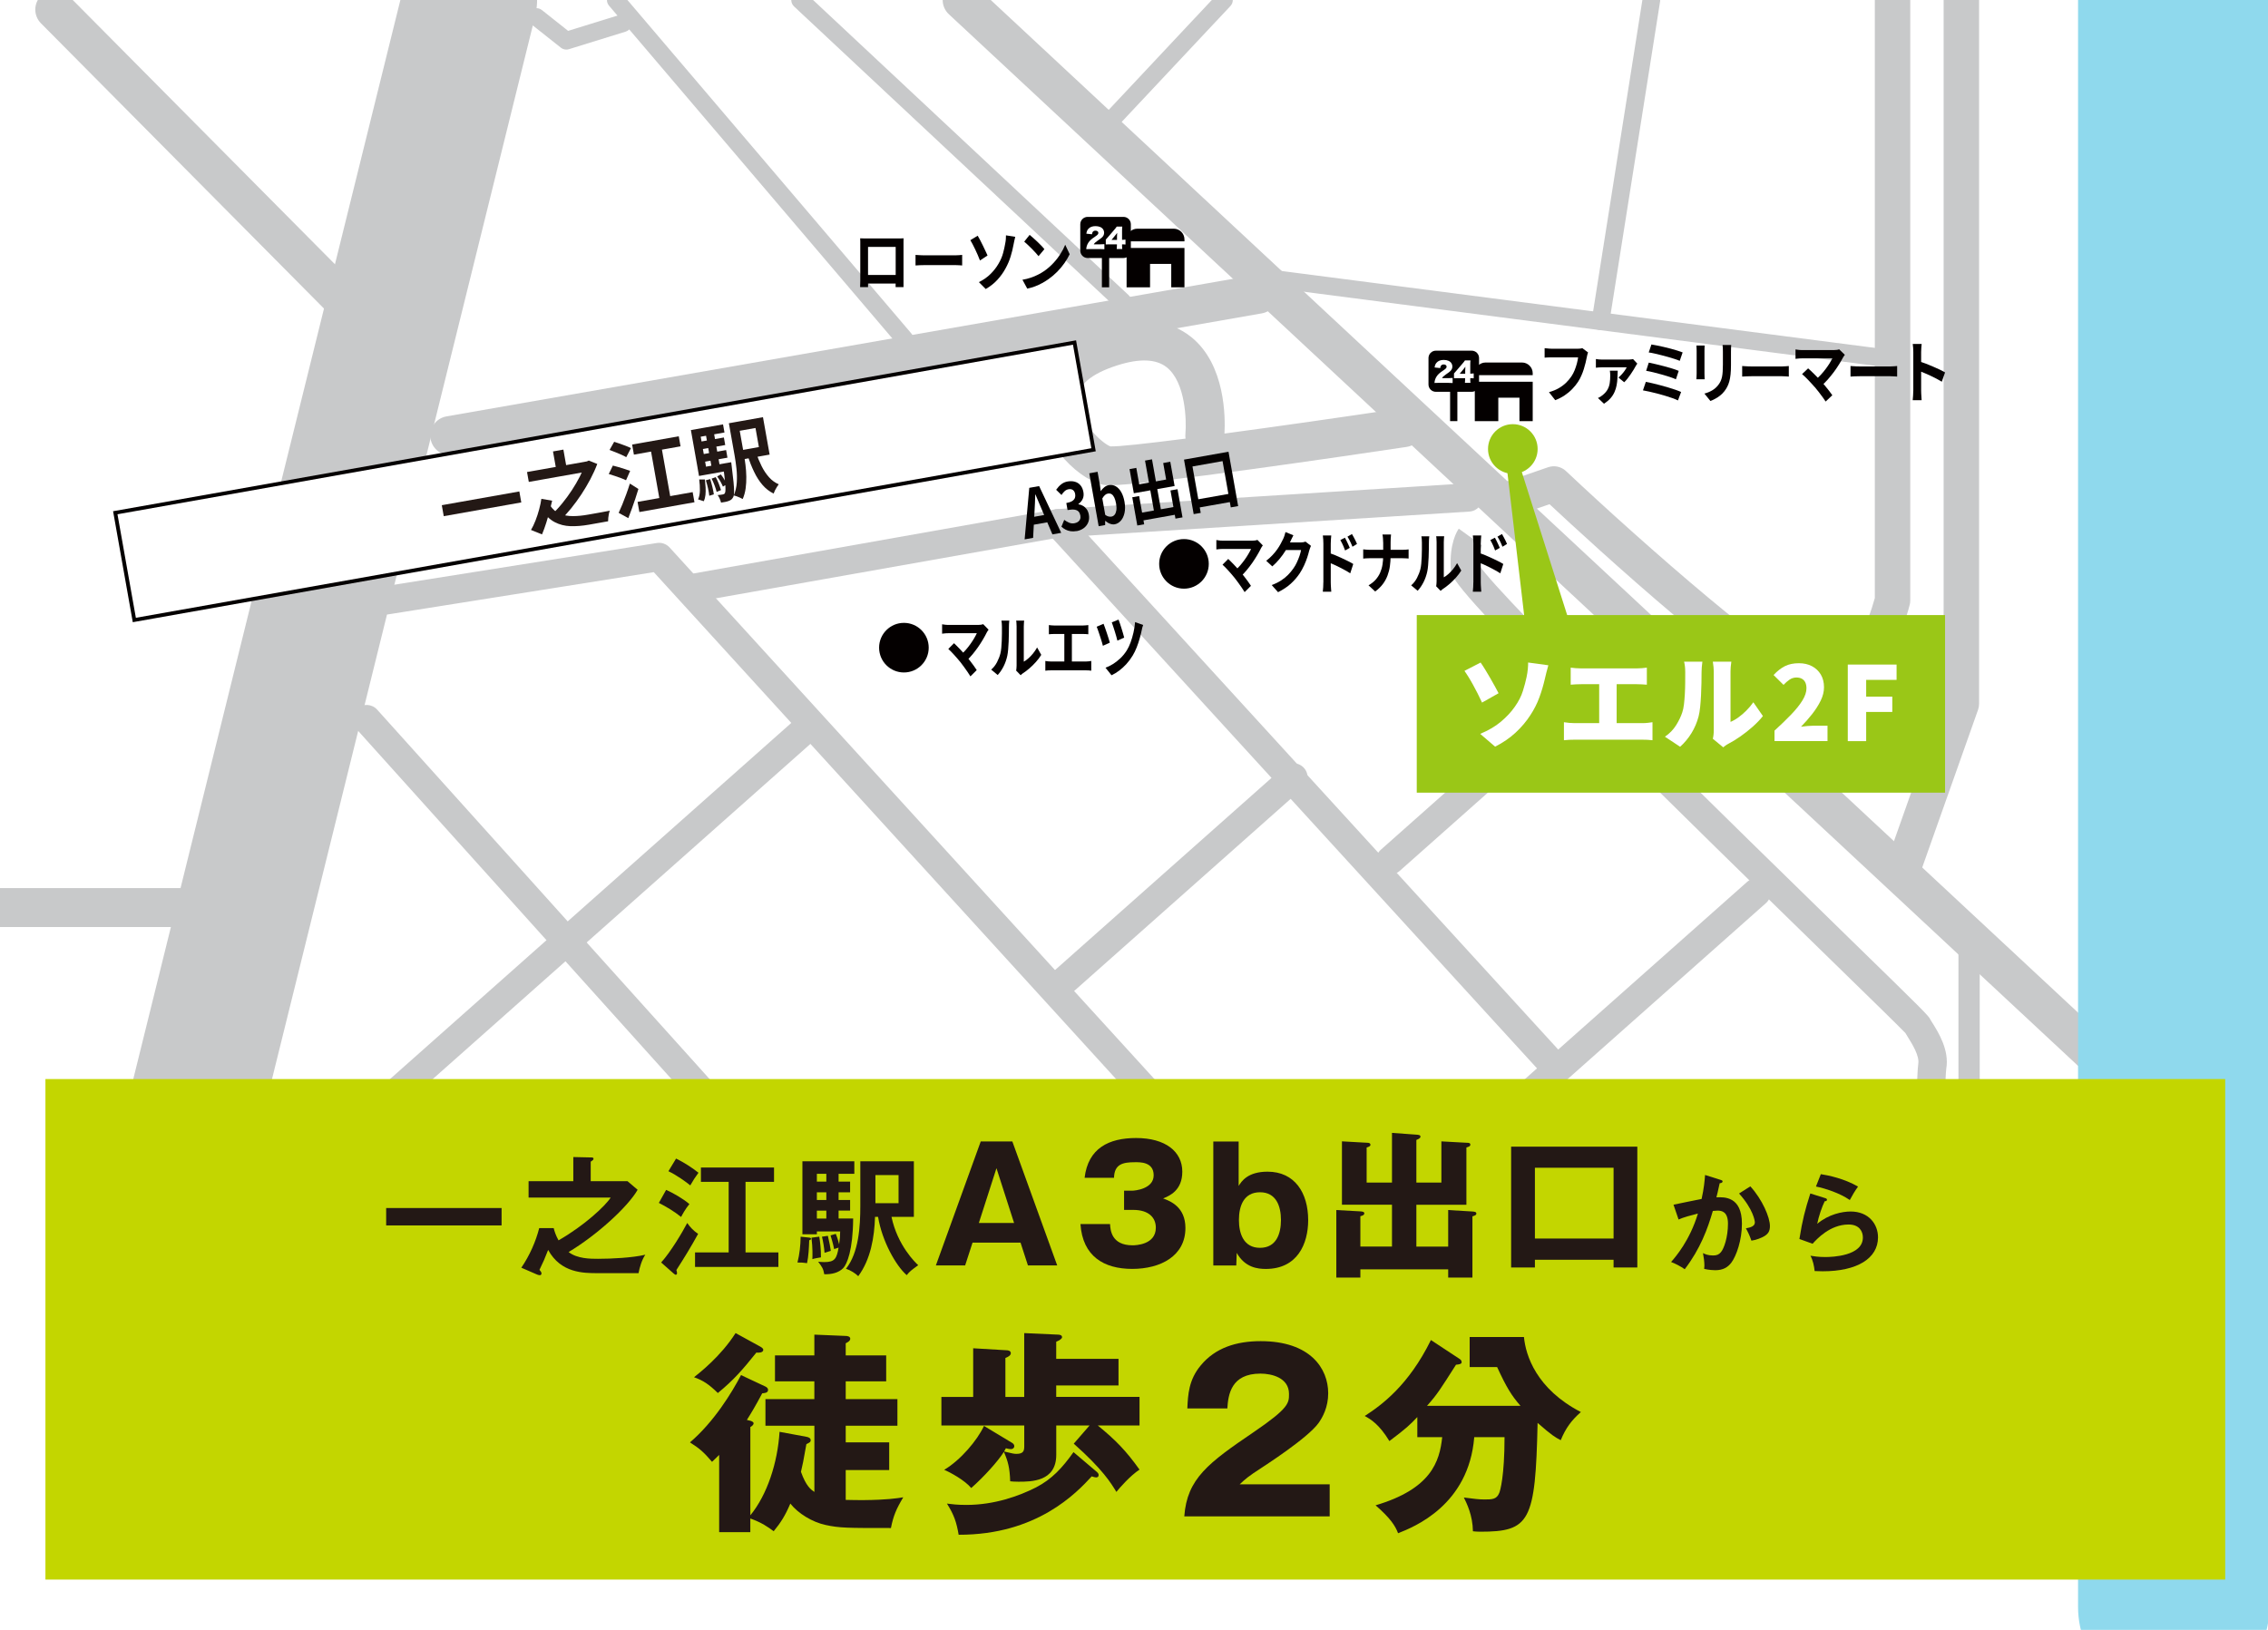 <?xml version="1.0" encoding="UTF-8"?>
<svg xmlns="http://www.w3.org/2000/svg" viewBox="0 0 640 460">
  <defs>
    <style>
      .cls-1 {
        fill: #8fd9ed;
      }

      .cls-2 {
        fill: #040000;
      }

      .cls-3 {
        fill: #c8c9ca;
      }

      .cls-4 {
        fill: #231815;
      }

      .cls-5 {
        fill: #fff;
      }

      .cls-6 {
        fill: #c3d600;
      }

      .cls-7 {
        fill: #9ac717;
      }
    </style>
  </defs>
  <g id="_レイヤー_12" data-name="レイヤー 12">
    <rect class="cls-5" width="640" height="460"/>
  </g>
  <g id="_レイヤー_5" data-name="レイヤー 5">
    <g>
      <path class="cls-3" d="M537.04,250.06c-.55,0-1.12-.09-1.67-.29-2.6-.92-3.97-3.78-3.04-6.38l16.14-45.6V0c0-2.76,2.24-5,5-5s5,2.24,5,5v198.65c0,.57-.1,1.13-.29,1.67l-16.43,46.41c-.73,2.05-2.65,3.33-4.71,3.33Z"/>
      <path class="cls-3" d="M514.25,200.74c-1.36,0-2.73-.19-4.1-.56-14.5-3.99-61.04-46.82-72.89-57.88l-11.75,4.07c-2.61.9-5.46-.48-6.36-3.09s.48-5.46,3.09-6.36l14.6-5.05c1.76-.61,3.71-.19,5.06,1.08,22.09,20.8,60.86,54.83,70.9,57.59,1.5.41,2.82.22,4.26-.62,5.49-3.19,10.17-14.39,11.99-21.13V0c0-2.76,2.24-5,5-5s5,2.24,5,5v169.44c0,.41-.05.83-.15,1.23-.55,2.17-5.7,21.43-16.8,27.89-2.49,1.45-5.15,2.18-7.85,2.18Z"/>
      <path class="cls-3" d="M542.92,404.5s-.04,0-.06,0c-2.21-.03-3.97-1.85-3.94-4.06.25-15.87,1.55-95.27,2.39-100.19.39-2.26-1.8-5.74-2.85-7.41-.31-.5-.57-.91-.78-1.29-1.84-1.92-11.08-10.93-21.68-21.27-17.74-17.3-44.55-43.45-66.32-65.22-40.01-40-40.14-42.18-40.28-44.48-.44-7.25,1.8-10.74,2.25-11.37l6.48,4.69s.04-.04.1-.14c-.01.02-1,1.73-.87,5.67,5.61,8.94,74.54,76.17,104.23,105.13,21.26,20.74,22.74,22.18,23.17,23.26.11.2.28.46.48.77,1.7,2.71,4.88,7.75,3.97,13.03-.59,3.95-1.68,61.35-2.28,98.96-.03,2.19-1.82,3.94-4,3.94ZM544.83,288.03s0,.02,0,.03c0,0,0-.02,0-.03Z"/>
      <path class="cls-3" d="M555.65,397.59c-1.66,0-3-1.34-3-3v-125.55c0-1.66,1.34-3,3-3s3,1.34,3,3v125.55c0,1.66-1.34,3-3,3Z"/>
      <path class="cls-3" d="M640,348.73c-1.34,0-2.69-.49-3.75-1.48L267.76,4.02c-2.22-2.07-2.35-5.55-.28-7.77,2.07-2.22,5.55-2.35,7.77-.28l368.49,343.23c2.22,2.07,2.35,5.55.28,7.77-1.08,1.16-2.55,1.75-4.03,1.75Z"/>
      <path class="cls-3" d="M126.92,128.44c-2.62,0-4.94-1.88-5.41-4.55-.52-2.99,1.48-5.84,4.47-6.37l228.2-39.92c2.99-.52,5.84,1.48,6.37,4.47.52,2.99-1.48,5.84-4.47,6.37l-228.2,39.92c-.32.06-.64.08-.95.08Z"/>
      <path class="cls-3" d="M313.12,136.96c-.47,0-.85-.02-1.14-.05-6.65-.75-17.75-11.06-18.86-22.34-.57-5.77,1.12-16.29,18.83-21.93,10.03-3.2,18.18-2.36,24.21,2.49,9.67,7.78,9.62,22.78,9.37,27.23,14.84-1.99,32.84-4.56,49.78-7.1,3.01-.44,5.8,1.62,6.25,4.62s-1.62,5.8-4.62,6.25c-17.43,2.61-73.14,10.82-83.83,10.82ZM313.33,125.98c2.09.11,10.07-.77,21.22-2.19-.07-.44-.09-.9-.04-1.37.33-3.77.04-14.51-5.25-18.74-2.98-2.38-7.68-2.58-13.96-.57-7.53,2.4-11.32,5.68-11.26,9.74.09,5.95,7.03,12.36,9.29,13.13Z"/>
      <path class="cls-3" d="M34.91,413.59c-1.51,0-3.05-.18-4.58-.56-10.19-2.52-16.4-12.82-13.88-23.01L114.11-4.56c2.52-10.19,12.82-16.4,23.01-13.88,10.19,2.52,16.4,12.82,13.88,23.01L53.34,399.15c-2.14,8.65-9.9,14.44-18.43,14.44Z"/>
      <path class="cls-3" d="M99.2,92.62c-1.42,0-2.83-.54-3.9-1.63L11.56,6.58c-2.14-2.16-2.13-5.64.03-7.78,2.16-2.14,5.64-2.12,7.78.03l83.74,84.41c2.14,2.16,2.13,5.64-.03,7.78-1.07,1.06-2.47,1.6-3.87,1.6Z"/>
      <path class="cls-3" d="M62.12,261.64H-10.39c-3.04,0-5.5-2.46-5.5-5.5s2.46-5.5,5.5-5.5H62.12c3.04,0,5.5,2.46,5.5,5.5s-2.46,5.5-5.5,5.5Z"/>
      <path class="cls-3" d="M275.88,398.59c-1.09,0-2.18-.45-2.97-1.32L100.48,205.63c-1.48-1.64-1.34-4.17.3-5.65,1.64-1.48,4.17-1.34,5.65.3l172.42,191.64c1.48,1.64,1.34,4.17-.3,5.65-.76.69-1.72,1.03-2.67,1.03Z"/>
      <path class="cls-3" d="M153.01,401.43c-1.09,0-2.18-.45-2.97-1.32l-77.7-86.37c-1.48-1.64-1.34-4.17.3-5.65,1.64-1.48,4.17-1.34,5.65.3l77.7,86.37c1.48,1.64,1.34,4.17-.3,5.65-.76.69-1.72,1.03-2.67,1.03Z"/>
      <path class="cls-3" d="M95.02,327.23c-1.1,0-2.2-.45-2.99-1.34-1.47-1.65-1.32-4.18.34-5.65l132.72-117.8c1.65-1.47,4.18-1.32,5.65.34,1.47,1.65,1.32,4.18-.34,5.65l-132.72,117.8c-.76.68-1.71,1.01-2.65,1.01Z"/>
      <path class="cls-3" d="M130.85,373.96c-1.1,0-2.2-.45-2.99-1.34-1.47-1.65-1.32-4.18.34-5.65l66.36-58.9c1.65-1.47,4.18-1.32,5.65.34,1.47,1.65,1.32,4.18-.34,5.65l-66.36,58.9c-.76.68-1.71,1.01-2.65,1.01Z"/>
      <path class="cls-3" d="M156.49,409.6c-1.1,0-2.2-.45-2.99-1.34-1.47-1.65-1.32-4.18.34-5.65l66.36-58.9c1.65-1.47,4.18-1.32,5.65.34,1.47,1.65,1.32,4.18-.34,5.65l-66.36,58.9c-.76.68-1.71,1.01-2.65,1.01Z"/>
      <path class="cls-3" d="M177.57,428.03c-1.1,0-2.2-.45-2.99-1.34-1.47-1.65-1.32-4.18.34-5.65l66.36-58.9c1.65-1.47,4.18-1.32,5.65.34,1.47,1.65,1.32,4.18-.34,5.65l-66.36,58.9c-.76.68-1.71,1.01-2.65,1.01Z"/>
      <path class="cls-3" d="M298.62,282.31c-1.1,0-2.2-.45-2.99-1.34-1.47-1.65-1.32-4.18.34-5.65l66.36-58.9c1.65-1.47,4.18-1.32,5.65.34,1.47,1.65,1.32,4.18-.34,5.65l-66.36,58.9c-.76.68-1.71,1.01-2.65,1.01Z"/>
      <path class="cls-3" d="M336.11,397.5c-1.1,0-2.2-.45-2.99-1.34-1.47-1.65-1.32-4.18.34-5.65l159.55-141.61c1.65-1.47,4.18-1.32,5.65.34,1.47,1.65,1.32,4.18-.34,5.65l-159.55,141.61c-.76.68-1.71,1.01-2.65,1.01Z"/>
      <path class="cls-3" d="M392.3,246.81c-1.1,0-2.2-.45-2.99-1.34-1.47-1.65-1.32-4.18.34-5.65l49.76-44.17c1.65-1.47,4.18-1.32,5.65.34,1.47,1.65,1.32,4.18-.34,5.65l-49.76,44.17c-.76.68-1.71,1.01-2.65,1.01Z"/>
      <path class="cls-3" d="M369.32,362.23c-1.09,0-2.17-.44-2.96-1.3l-181.87-199.45-74.92,11.91c-2.18.35-4.23-1.14-4.58-3.32-.35-2.18,1.14-4.23,3.32-4.58l77.05-12.24c1.33-.21,2.68.26,3.58,1.25l183.33,201.04c1.49,1.63,1.37,4.16-.26,5.65-.77.7-1.73,1.04-2.69,1.04Z"/>
      <path class="cls-3" d="M436.63,302.77c-1.08,0-2.16-.44-2.95-1.3l-138.09-151.09c-1.49-1.63-1.38-4.16.25-5.65,1.63-1.49,4.16-1.38,5.65.25l138.09,151.09c1.49,1.63,1.38,4.16-.25,5.65-.77.7-1.73,1.05-2.7,1.05Z"/>
      <path class="cls-3" d="M530.4,103.38c-.11,0-.22,0-.32-.02l-172.24-22.33c-1.37-.18-2.34-1.43-2.16-2.8.18-1.37,1.43-2.33,2.8-2.16l172.24,22.33c1.37.18,2.34,1.43,2.16,2.8-.16,1.26-1.24,2.18-2.48,2.18Z"/>
      <path class="cls-3" d="M451.65,93.16c-.13,0-.26,0-.39-.03-1.36-.22-2.29-1.5-2.08-2.86L463.52-.39c.22-1.36,1.5-2.29,2.86-2.08,1.36.22,2.29,1.5,2.08,2.86l-14.34,90.66c-.19,1.23-1.26,2.11-2.47,2.11Z"/>
      <path class="cls-3" d="M313.49,36.49c-.61,0-1.23-.22-1.71-.68-1.01-.94-1.06-2.53-.11-3.53L343.56-1.71c.95-1.01,2.53-1.05,3.53-.11,1.01.94,1.06,2.53.11,3.53l-31.89,33.99c-.49.52-1.16.79-1.82.79Z"/>
      <path class="cls-3" d="M316.77,87.61c-.61,0-1.23-.22-1.71-.67L224.08,1.83c-1.01-.94-1.06-2.53-.12-3.53s2.53-1.06,3.53-.12l90.98,85.11c1.01.94,1.06,2.53.12,3.53-.49.53-1.16.79-1.83.79Z"/>
      <path class="cls-3" d="M255.26,98.22c-.71,0-1.41-.3-1.9-.88L171.87,1.62c-.9-1.05-.77-2.63.28-3.52,1.05-.9,2.63-.77,3.52.28l81.49,95.72c.9,1.05.77,2.63-.28,3.52-.47.4-1.05.6-1.62.6Z"/>
      <path class="cls-3" d="M159.81,13.99c-.56,0-1.11-.19-1.55-.54l-8.44-6.69c-1.08-.86-1.26-2.43-.41-3.51.86-1.08,2.43-1.26,3.51-.41l7.4,5.87,14.74-4.56c1.32-.41,2.72.33,3.13,1.65s-.33,2.72-1.65,3.13l-16,4.95c-.24.07-.49.11-.74.11Z"/>
      <path class="cls-1" d="M613.4,480.5c-14.91,0-27-12.09-27-27V0c0-14.91,12.09-27,27-27s27,12.09,27,27v453.5c0,14.91-12.09,27-27,27Z"/>
      <path class="cls-3" d="M196.62,169.75c-1.9,0-3.59-1.36-3.93-3.3-.39-2.17,1.06-4.25,3.24-4.64l101.92-18.07c.15-.03.3-.04.45-.05l115.84-7.29c2.21-.13,4.1,1.54,4.24,3.74.14,2.2-1.54,4.1-3.74,4.24l-115.61,7.28-101.69,18.03c-.24.04-.47.06-.7.06Z"/>
      <g>
        <rect class="cls-5" x="155.19" y="-1.64" width="30.74" height="274.91" transform="translate(66.64 327.49) rotate(-100.07)"/>
        <path class="cls-2" d="M37.47,175.6l-5.56-31.32.53-.09,271.21-48.14,5.56,31.32-.53.09L37.47,175.6ZM33.15,145.14l5.19,29.22,269.63-47.86-5.19-29.22L33.15,145.14Z"/>
      </g>
      <g>
        <path class="cls-4" d="M124.67,142.58l21.88-3.88.55,3.1-21.88,3.88-.55-3.1Z"/>
        <path class="cls-4" d="M148.72,133.22l17.16-3.04.5,2.79-17.16,3.04-.5-2.79ZM152.94,150.82l-3.1-1.25c.46-.78.89-1.67,1.28-2.68.39-1,.73-2.04,1.02-3.12.29-1.07.5-2.07.63-2.99l3.04.53c-.18.8-.42,1.73-.69,2.82-.28,1.08-.6,2.2-.96,3.37-.36,1.16-.77,2.27-1.21,3.32ZM155.22,142.62c.75,1.15,1.68,1.95,2.79,2.39s2.33.66,3.68.65c1.35,0,2.78-.15,4.29-.42.22-.04.52-.09.91-.16.38-.07.82-.15,1.3-.23.48-.08.96-.17,1.45-.26.49-.09.95-.17,1.38-.26s.79-.15,1.07-.2c-.11.23-.19.53-.27.89-.07.36-.13.73-.17,1.1-.04.37-.06.7-.05,1l-1.13.2-4.21.75c-1.92.34-3.69.48-5.29.43-1.6-.06-3.07-.43-4.4-1.12-1.33-.69-2.54-1.82-3.63-3.38l2.29-1.38ZM165,130.33l.61-.11.54-.24,2.39.96c-.52,1.39-1.16,2.81-1.93,4.27-.77,1.45-1.61,2.88-2.54,4.29-.93,1.41-1.91,2.74-2.93,4.01-1.03,1.26-2.07,2.4-3.12,3.42-.31-.27-.69-.56-1.14-.88s-.88-.56-1.26-.74c1.02-.94,2.02-2.01,2.99-3.2.97-1.19,1.89-2.43,2.74-3.73.85-1.3,1.6-2.58,2.25-3.85.65-1.27,1.16-2.44,1.52-3.51l-.12-.68ZM156.05,127.41l2.93-.52,1.01,5.7-2.93.52-1.01-5.7Z"/>
        <path class="cls-4" d="M171.78,133.78l1.16-2.38c.47.11,1.02.26,1.63.44.61.18,1.21.37,1.79.55.58.18,1.07.35,1.46.51l-1.16,2.64c-.36-.18-.82-.38-1.39-.59-.57-.22-1.16-.43-1.78-.63-.62-.21-1.19-.39-1.7-.54ZM172.01,126.99l1.3-2.3c.48.14,1.02.32,1.61.53s1.17.43,1.74.64c.57.22,1.03.42,1.39.62l-1.33,2.55c-.35-.21-.79-.44-1.34-.68-.55-.23-1.12-.47-1.71-.72-.6-.24-1.15-.46-1.65-.64ZM174.58,144.74c.32-.67.66-1.46,1.03-2.36.37-.9.74-1.86,1.11-2.88.37-1.02.71-2.02,1.02-3.02l2.41,1.52c-.26.89-.56,1.81-.87,2.76s-.64,1.89-.98,2.81c-.33.92-.67,1.81-1,2.66l-2.73-1.49ZM178.38,125.47l13.16-2.34.5,2.84-13.16,2.34-.5-2.84ZM179.91,141.65l15.55-2.76.51,2.86-15.55,2.76-.51-2.86ZM183.39,125.58l3.07-.54,2.95,16.61-3.07.55-2.95-16.61Z"/>
        <path class="cls-4" d="M194.96,121.38l9.07-1.61.41,2.29-6.71,1.19,1.67,9.43-2.36.42-2.08-11.72ZM196.86,132.13l8.08-1.44.39,2.2-8.08,1.44-.39-2.2ZM196.97,124.77l7.3-1.3.38,2.13-7.3,1.3-.38-2.13ZM197.31,135.32h1.61c.08.75.15,1.5.19,2.25.04.75.03,1.45-.04,2.12-.07.66-.23,1.25-.48,1.77l-1.6-.52c.33-.71.5-1.56.51-2.55s-.05-2.01-.19-3.06ZM197.6,128.32l7.3-1.3.38,2.15-7.3,1.3-.38-2.15ZM199.07,122.04l2.29-.41,1.89,10.66-2.29.41-1.89-10.66ZM199.18,135.55l1.23-.34c.21.66.42,1.39.61,2.2.19.8.33,1.5.42,2.11l-1.29.4c-.06-.61-.18-1.31-.36-2.12-.18-.8-.39-1.55-.61-2.25ZM200.8,135.09l1.17-.43c.31.56.6,1.19.87,1.88.27.69.47,1.29.61,1.78l-1.22.51c-.12-.51-.32-1.12-.58-1.82-.26-.7-.54-1.34-.84-1.92ZM202.37,134.47l1.04-.58c.33.43.66.9.97,1.41.31.51.55.97.72,1.36l-1.1.68c-.16-.41-.39-.89-.69-1.42-.31-.54-.62-1.02-.94-1.45ZM203.95,130.87l2.39-.42c.07.51.11.83.12.98.24,1.92.42,3.49.54,4.69.12,1.21.17,2.14.15,2.79s-.1,1.12-.26,1.41c-.16.3-.34.54-.55.69-.21.16-.46.29-.75.39-.23.09-.53.17-.91.25-.38.08-.78.14-1.21.2-.08-.34-.21-.72-.38-1.12-.18-.41-.37-.74-.58-1,.32-.02.61-.06.86-.09.25-.04.46-.07.62-.1.14-.03.26-.07.34-.12.09-.05.17-.15.24-.27.1-.18.15-.55.15-1.1s-.05-1.37-.16-2.46c-.1-1.09-.29-2.53-.56-4.31l-.07-.4ZM205.68,119.45l2.6-.46,1.62,9.12c.17.95.32,1.97.46,3.06.14,1.1.22,2.22.24,3.36.02,1.14-.04,2.25-.19,3.32-.15,1.08-.43,2.07-.83,2.99-.18-.11-.43-.24-.75-.38-.32-.14-.64-.27-.96-.39-.32-.12-.59-.2-.81-.25.48-1.12.77-2.34.85-3.65.08-1.31.05-2.62-.09-3.93-.14-1.31-.32-2.54-.52-3.67l-1.62-9.12ZM207.03,119.21l8.27-1.47,1.88,10.56-8.27,1.47-.46-2.58,5.7-1.01-.96-5.39-5.7,1.01-.46-2.6ZM213.31,127.68c.47,1.38,1.01,2.67,1.61,3.88.6,1.21,1.31,2.25,2.1,3.14s1.71,1.54,2.73,1.98c-.16.21-.33.46-.53.78-.2.31-.38.63-.54.95-.16.32-.28.62-.37.89-1.19-.58-2.24-1.4-3.14-2.44-.9-1.04-1.69-2.27-2.37-3.69-.68-1.41-1.3-2.97-1.87-4.68l2.37-.81Z"/>
      </g>
      <g>
        <path class="cls-2" d="M289.14,152.21l1.31-14.53,2.78-.49,6.23,13.19-2.48.44-2.95-6.92c-.31-.69-.61-1.41-.92-2.16-.3-.75-.61-1.48-.92-2.18h-.06c-.01.79-.04,1.57-.08,2.38-.04.81-.08,1.58-.12,2.34l-.4,7.52-2.38.42ZM290.85,148.24l-.38-2.15,5.6-.99.38,2.15-5.6.99Z"/>
        <path class="cls-2" d="M303.79,149.88c-.62.11-1.18.12-1.7.04-.52-.08-.99-.24-1.42-.46-.43-.23-.81-.5-1.15-.81l.79-1.93c.43.32.88.58,1.36.79.48.2.98.26,1.51.17.4-.07.74-.21,1.02-.4.28-.2.47-.45.59-.75.12-.3.14-.65.07-1.04-.08-.44-.24-.8-.48-1.08s-.61-.47-1.11-.56c-.5-.08-1.17-.05-2.02.1l-.35-1.98c.72-.13,1.27-.32,1.66-.56.38-.25.63-.54.76-.87.12-.33.15-.69.08-1.08-.09-.54-.31-.92-.63-1.16-.33-.24-.74-.31-1.24-.22-.41.07-.78.25-1.09.53-.32.28-.62.65-.9,1.09l-1.51-1.47c.43-.62.9-1.13,1.42-1.54.52-.41,1.12-.68,1.81-.8.75-.13,1.44-.11,2.07.07.63.18,1.15.51,1.56,1,.42.49.69,1.12.83,1.89.13.72.07,1.37-.18,1.93-.25.56-.66,1.05-1.23,1.46l.02.09c.46.06.89.21,1.3.45.41.24.75.56,1.04.96.29.41.48.91.59,1.51.15.82.08,1.56-.19,2.21-.27.65-.7,1.19-1.27,1.61-.58.42-1.24.69-1.99.83Z"/>
        <path class="cls-2" d="M314.55,147.97c-.39.07-.82.02-1.27-.14-.46-.16-.9-.43-1.34-.8h-.08s0,1.15,0,1.15l-1.83.33-2.65-14.93,2.34-.42.67,3.76.22,1.7c.29-.44.63-.81,1.02-1.12.39-.31.8-.5,1.23-.58.73-.13,1.4-.02,2,.33.6.35,1.12.9,1.54,1.64.42.74.73,1.65.92,2.72.21,1.2.21,2.26,0,3.17-.21.92-.56,1.65-1.06,2.2-.5.54-1.07.88-1.72.99ZM313.64,145.8c.35-.06.65-.24.89-.53.24-.29.4-.71.49-1.24.08-.53.05-1.17-.08-1.93-.12-.66-.28-1.21-.49-1.66-.21-.44-.46-.76-.76-.96-.3-.19-.65-.25-1.07-.18-.3.05-.57.19-.82.42-.25.22-.5.54-.74.96l.82,4.62c.33.25.64.41.95.47s.57.07.82.03Z"/>
        <path class="cls-2" d="M318.74,132.39l1.91-.34.82,4.64,7.6-1.35-.83-4.66,2-.36,1.22,6.85-11.51,2.04-1.21-6.83ZM319.51,140.34l1.94-.34,1.42,7.97-1.94.34-1.42-7.97ZM321.28,144.85l10.86-1.93.39,2.19-10.86,1.93-.39-2.19ZM323.11,129.99l1.97-.35,2.74,15.43-1.97.35-2.74-15.43ZM330.29,138.42l1.99-.35,1.41,7.95-1.99.35-1.41-7.95Z"/>
        <path class="cls-2" d="M334.11,129.72l12.56-2.23,2.72,15.34-2.08.37-2.32-13.06-8.49,1.51,2.33,13.1-1.99.35-2.73-15.38ZM337.11,141.09l10.83-1.92.41,2.3-10.83,1.92-.41-2.3Z"/>
      </g>
      <g>
        <path class="cls-2" d="M242.79,67.26c.33.01.65.02.94.03s.55,0,.77,0h8.88c.21,0,.45,0,.74,0s.57-.02.86-.03c-.01.29-.02.6-.02.92,0,.32,0,.63,0,.92v9.31c0,.19,0,.43,0,.71,0,.29,0,.57,0,.85s0,.53,0,.74c0,.21,0,.32,0,.33h-2.23s0-.18,0-.47c0-.29.01-.62.02-1.02,0-.39,0-.76,0-1.1v-8.76h-7.8v9.53c0,.29,0,.56,0,.83s0,.49,0,.67v.31h-2.23s0-.13,0-.32c0-.19.01-.42.02-.7,0-.28.01-.56.02-.85,0-.29,0-.55,0-.78v-10.21c0-.35-.01-.66-.03-.92ZM253.6,77.6v2.43h-9.71v-2.43h9.71Z"/>
        <path class="cls-2" d="M258.35,71.94c.19.01.44.03.74.05.3.02.62.03.95.05.33.01.63.02.91.02h8.67c.38,0,.73-.02,1.07-.05s.61-.05.82-.07v2.98c-.18-.01-.46-.03-.82-.06s-.72-.04-1.07-.04h-8.67c-.46,0-.94,0-1.42.03-.48.02-.88.04-1.18.07v-2.98Z"/>
        <path class="cls-2" d="M275.89,66.52c.2.33.44.74.69,1.24.26.49.52,1.01.78,1.55.26.54.51,1.05.74,1.55s.42.91.57,1.24l-2.13,1.42c-.19-.52-.41-1.05-.65-1.59-.24-.54-.49-1.07-.73-1.6-.25-.53-.49-1.01-.72-1.44-.23-.44-.44-.81-.62-1.11l2.07-1.25ZM276.23,79.63c1.3-.65,2.4-1.42,3.3-2.32s1.64-1.85,2.22-2.85c.6-1.01,1.04-2.03,1.31-3.04.27-1.01.47-1.91.6-2.7.09-.43.15-.86.18-1.29s.04-.77.03-1.01l2.62.42c-.1.37-.19.76-.28,1.19-.09.42-.16.77-.21,1.04-.2,1.12-.48,2.24-.83,3.37-.35,1.13-.82,2.23-1.41,3.3-.62,1.15-1.39,2.23-2.31,3.23-.92,1-2.01,1.87-3.29,2.6l-1.92-1.94Z"/>
        <path class="cls-2" d="M288.53,78.95c.84-.14,1.63-.33,2.37-.59.74-.25,1.43-.54,2.07-.87.64-.33,1.22-.67,1.74-1.03.92-.65,1.75-1.38,2.52-2.2s1.43-1.68,2-2.58c.57-.89,1.02-1.76,1.36-2.61l1.26,2.68c-.41.85-.91,1.7-1.51,2.55-.6.85-1.27,1.66-2.03,2.42s-1.57,1.45-2.44,2.06c-.55.39-1.14.76-1.78,1.11-.64.35-1.31.66-2.01.93-.71.27-1.44.48-2.2.64l-1.36-2.51ZM290.55,66.29c.28.23.61.51.98.84.38.33.77.69,1.17,1.07.4.39.78.76,1.14,1.13.36.37.65.7.87.99l-1.65,1.98c-.2-.27-.47-.58-.81-.95-.33-.37-.7-.75-1.08-1.14-.39-.39-.77-.77-1.15-1.12-.38-.35-.71-.65-1-.89l1.52-1.9Z"/>
      </g>
      <g>
        <g>
          <path class="cls-2" d="M334.24,67.57c0-1.67-1.36-3.03-3.03-3.03h-10.27c-1.67,0-3.03,1.36-3.03,3.03v.54h16.33v-.54Z"/>
          <polygon class="cls-2" points="317.91 81.09 324.53 81.09 324.53 74.48 330.51 74.48 330.51 81.09 334.24 81.09 334.24 69.98 317.91 69.98 317.91 81.09"/>
        </g>
        <g>
          <path class="cls-2" d="M313.66,67.7h1.54v-.88c0-.34.02-.76.05-1.1-.15.21-.27.37-.47.62l-1.11,1.35Z"/>
          <path class="cls-2" d="M317.03,61.21h-10.11c-1.15,0-2.08.93-2.08,2.08v7.45c0,1.15.93,2.08,2.08,2.08h4.02v8.27h2.05v-8.27h4.04c1.15,0,2.08-.93,2.08-2.08v-7.45c0-1.15-.93-2.08-2.08-2.08ZM311.63,70.34c-.44-.04-.76-.05-1.3-.05h-2.67c-.69,0-.86,0-1.14.03.03-.37.07-.6.16-.9.2-.63.56-1.21,1.1-1.71.29-.27.58-.49,1.35-1.01.65-.44.81-.64.81-.99s-.33-.61-.81-.61c-.37,0-.62.12-.79.38-.11.17-.15.32-.19.64l-1.6-.17c.11-.66.25-1,.56-1.35.43-.51,1.13-.78,2.02-.78,1.03,0,1.81.34,2.19.96.17.27.25.56.25.89,0,.56-.23,1.03-.7,1.42-.25.22-.33.27-1.1.81-.66.46-.94.72-1.12,1.06h1.77c.57,0,.92-.02,1.22-.05v1.44ZM317.61,69.01c-.23-.03-.51-.05-.75-.05h-.23v.38c0,.43.02.65.06.94h-1.57c.04-.26.06-.58.06-.95v-.37h-2.15c-.49,0-.71,0-.99.03v-1.36q.34-.38.73-.84l1.65-1.93c.37-.42.51-.61.71-.91h1.56c-.05.45-.06.75-.06,1.26v2.47h.22c.24,0,.49-.02.75-.06v1.39Z"/>
        </g>
      </g>
      <g>
        <path class="cls-2" d="M448.13,99.45c-.08.18-.14.39-.2.64s-.11.48-.15.69c-.09.46-.2.98-.34,1.56-.14.58-.31,1.18-.5,1.8-.19.62-.42,1.24-.69,1.84-.26.61-.56,1.18-.9,1.71-.48.75-1.05,1.45-1.7,2.12-.65.67-1.37,1.26-2.16,1.79s-1.67.97-2.63,1.34l-1.76-2.26c1.07-.3,1.99-.68,2.77-1.13.78-.45,1.46-.96,2.04-1.52s1.09-1.17,1.52-1.81c.36-.53.66-1.11.91-1.73.25-.62.46-1.25.63-1.88.17-.63.28-1.22.35-1.75h-7.53c-.37,0-.72,0-1.07.02s-.63.03-.85.06v-2.68c.17.01.37.03.6.06.23.03.46.05.71.07.25.02.46.03.63.03h7.46c.16,0,.36,0,.6-.03.24-.02.46-.06.66-.12l1.6,1.2Z"/>
        <path class="cls-2" d="M462.03,102.62c-.08.1-.16.23-.26.38-.1.15-.17.28-.23.38-.14.27-.33.6-.57.99-.24.39-.51.81-.82,1.26-.3.45-.61.87-.92,1.26s-.61.72-.9.99l-1.62-1.33c.3-.25.61-.55.92-.89.31-.34.59-.69.84-1.05.25-.36.44-.67.56-.94h-7.01c-.27,0-.54,0-.82.03-.27.02-.56.05-.86.08v-2.45c.26.05.54.09.83.11s.58.04.85.04h7.49c.12,0,.26,0,.44-.02s.34-.03.51-.05.29-.04.36-.07l1.2,1.27ZM456.5,104.62c-.02.71-.05,1.41-.08,2.1s-.11,1.36-.23,2.01-.32,1.29-.59,1.9c-.27.61-.64,1.2-1.12,1.75s-1.1,1.07-1.85,1.57l-1.71-1.62c.21-.1.43-.21.64-.33s.43-.28.67-.48c.61-.49,1.08-1.02,1.39-1.57s.52-1.15.62-1.81c.1-.65.15-1.38.15-2.17,0-.23-.01-.46-.03-.69s-.05-.45-.08-.66h2.23Z"/>
        <path class="cls-2" d="M464.44,107.77c.55.1,1.17.23,1.87.4.7.16,1.43.35,2.19.55.76.2,1.5.41,2.24.63.73.22,1.41.43,2.04.65.63.22,1.17.42,1.61.63l-.89,2.38c-.43-.21-.96-.43-1.6-.66-.63-.22-1.32-.44-2.07-.67-.74-.22-1.49-.43-2.25-.63-.75-.2-1.47-.37-2.16-.52-.68-.15-1.28-.27-1.8-.36l.81-2.39ZM465.26,102.34c.58.11,1.25.26,2,.44.75.18,1.53.37,2.33.58.8.21,1.56.42,2.28.65.72.22,1.33.44,1.84.66l-.79,2.38c-.46-.21-1.05-.44-1.75-.67-.71-.23-1.45-.46-2.25-.68-.79-.23-1.57-.43-2.35-.62s-1.46-.33-2.05-.43l.74-2.3ZM466.01,97.22c.42.06.93.16,1.53.28s1.23.26,1.91.41c.67.15,1.35.32,2.02.5s1.3.36,1.87.54c.58.18,1.07.35,1.48.51l-.82,2.38c-.38-.17-.85-.34-1.41-.52s-1.17-.37-1.83-.56c-.66-.19-1.32-.37-1.99-.53-.67-.16-1.31-.32-1.91-.46s-1.14-.24-1.61-.3l.76-2.24Z"/>
        <path class="cls-2" d="M481.03,97.51c-.01.23-.02.45-.03.67-.01.22-.02.49-.02.79v6.42c0,.24,0,.52.02.84s.02.59.03.82h-2.34c.01-.18.03-.43.05-.76.02-.33.03-.63.03-.91v-6.4c0-.18,0-.41-.02-.69s-.03-.54-.05-.77h2.33ZM488.52,97.36c-.01.27-.02.55-.04.86-.02.31-.02.66-.02,1.04v3.76c0,1.01-.04,1.9-.12,2.66-.08.76-.2,1.42-.36,2-.16.57-.36,1.07-.59,1.51-.23.44-.5.85-.8,1.24-.36.46-.76.86-1.23,1.23-.46.36-.93.67-1.4.91-.47.25-.9.45-1.3.6l-1.7-2.09c.81-.21,1.54-.52,2.19-.9.65-.39,1.22-.88,1.7-1.49.28-.37.51-.73.68-1.1.17-.37.3-.78.4-1.22.09-.45.16-.96.19-1.53.04-.57.06-1.22.06-1.96v-3.61c0-.38,0-.73-.02-1.04-.02-.31-.04-.6-.07-.86h2.44Z"/>
        <path class="cls-2" d="M491.62,103.3c.19.01.44.03.74.05.3.02.62.03.95.05.33.01.63.02.91.02h8.67c.38,0,.73-.02,1.07-.05s.61-.05.82-.07v2.98c-.18-.01-.46-.03-.82-.06s-.72-.04-1.07-.04h-8.67c-.46,0-.94,0-1.42.03-.48.02-.88.04-1.18.07v-2.98Z"/>
        <path class="cls-2" d="M520.6,100.13c-.12.15-.22.29-.31.42-.09.13-.17.25-.23.38-.32.61-.71,1.27-1.15,1.98-.44.71-.93,1.42-1.47,2.15-.54.72-1.11,1.42-1.7,2.09-.6.67-1.21,1.28-1.85,1.82l-1.6-1.77c.54-.43,1.05-.91,1.53-1.43.48-.53.93-1.06,1.34-1.61.41-.54.78-1.08,1.11-1.6.32-.52.59-.99.81-1.42h-8.54c-.21,0-.44,0-.69.02-.24.01-.47.03-.69.06-.22.03-.38.04-.49.06v-2.66c.14.01.32.04.54.08s.45.06.69.08c.24.01.45.02.63.02h8.96c.63,0,1.14-.07,1.5-.21l1.61,1.56ZM512.07,109.23c-.24-.28-.51-.59-.82-.92-.31-.34-.62-.67-.95-1.02-.33-.34-.65-.66-.95-.96s-.58-.55-.83-.75l1.71-1.62c.22.19.47.42.77.7.3.28.61.58.94.91.33.33.67.67,1.02,1.03s.67.7.99,1.04c.36.41.72.84,1.11,1.31.38.47.75.92,1.1,1.37s.65.85.9,1.23l-1.89,1.77c-.23-.36-.51-.77-.86-1.25-.35-.47-.72-.97-1.11-1.47-.39-.51-.76-.97-1.12-1.39Z"/>
        <path class="cls-2" d="M522.19,103.3c.19.01.44.03.74.05.3.02.62.03.95.05.33.01.63.02.91.02h8.67c.38,0,.73-.02,1.07-.05s.61-.05.82-.07v2.98c-.18-.01-.46-.03-.82-.06s-.72-.04-1.07-.04h-8.67c-.46,0-.94,0-1.42.03-.48.02-.88.04-1.18.07v-2.98Z"/>
        <path class="cls-2" d="M539.91,110.28v-10.92c0-.33-.01-.71-.04-1.14-.03-.43-.07-.81-.12-1.14h2.52c-.03.33-.06.69-.1,1.09s-.05.79-.05,1.19v10.92c0,.18,0,.43.02.75.01.32.03.66.06,1s.05.65.06.91h-2.52c.04-.38.08-.82.11-1.33.03-.51.05-.95.05-1.33ZM541.64,101.99c.54.17,1.14.38,1.81.64.67.26,1.34.54,2.02.83.68.29,1.32.58,1.91.86.6.29,1.1.55,1.49.79l-.92,2.62c-.45-.28-.95-.56-1.5-.85-.55-.29-1.11-.56-1.67-.83s-1.12-.51-1.66-.74c-.54-.23-1.04-.43-1.48-.61v-2.72Z"/>
      </g>
      <g>
        <g>
          <path class="cls-2" d="M432.51,105.34c0-1.67-1.36-3.03-3.03-3.03h-10.27c-1.67,0-3.03,1.36-3.03,3.03v.54h16.33v-.54Z"/>
          <polygon class="cls-2" points="416.17 118.86 422.8 118.86 422.8 112.24 428.77 112.24 428.77 118.86 432.51 118.86 432.51 107.74 416.17 107.74 416.17 118.86"/>
        </g>
        <g>
          <path class="cls-2" d="M411.92,105.47h1.54v-.88c0-.34.02-.76.05-1.1-.15.21-.27.37-.47.62l-1.11,1.35Z"/>
          <path class="cls-2" d="M415.29,98.97h-10.11c-1.15,0-2.08.93-2.08,2.08v7.45c0,1.15.93,2.08,2.08,2.08h4.02v8.27h2.05v-8.27h4.04c1.15,0,2.08-.93,2.08-2.08v-7.45c0-1.15-.93-2.08-2.08-2.08ZM409.9,108.1c-.44-.04-.76-.05-1.3-.05h-2.67c-.69,0-.86,0-1.14.03.03-.37.07-.6.16-.9.2-.63.56-1.21,1.1-1.71.29-.27.58-.49,1.35-1.01.65-.44.81-.64.81-.99s-.33-.61-.81-.61c-.37,0-.62.12-.79.38-.11.17-.15.32-.19.64l-1.6-.17c.11-.66.25-1,.56-1.35.43-.51,1.13-.78,2.02-.78,1.03,0,1.81.34,2.19.96.17.27.25.56.25.89,0,.56-.23,1.03-.7,1.42-.25.22-.33.27-1.1.81-.66.46-.94.72-1.12,1.06h1.77c.57,0,.92-.02,1.22-.05v1.44ZM415.87,106.78c-.23-.03-.51-.05-.75-.05h-.23v.38c0,.43.02.65.06.94h-1.57c.04-.26.06-.58.06-.95v-.37h-2.15c-.49,0-.71,0-.99.03v-1.36q.34-.38.73-.84l1.65-1.93c.37-.42.51-.61.71-.91h1.56c-.05.45-.06.75-.06,1.26v2.47h.22c.24,0,.49-.02.75-.06v1.39Z"/>
        </g>
      </g>
      <polygon class="cls-7" points="548.87 223.71 399.79 223.71 399.79 212.08 399.79 173.59 548.87 173.59 548.87 223.71"/>
      <polygon class="cls-7" points="426.71 124.62 424.34 124.62 430.36 175.86 442.91 175.72 426.71 124.62"/>
      <g>
        <path class="cls-5" d="M417.8,186.98c.39.54.81,1.19,1.28,1.96s.94,1.56,1.42,2.39.93,1.63,1.35,2.39.76,1.41,1.03,1.93l-4.67,2.64c-.39-.85-.8-1.7-1.23-2.55-.43-.85-.87-1.67-1.3-2.46-.44-.79-.86-1.53-1.28-2.2s-.8-1.26-1.15-1.74l4.55-2.35ZM417.71,207.11c2.32-.97,4.27-2.11,5.84-3.44s2.88-2.72,3.9-4.19c1.06-1.49,1.83-2.98,2.29-4.47.46-1.49.81-2.79,1.04-3.92.17-.81.29-1.6.36-2.36.07-.76.09-1.35.07-1.75l5.71.78c-.19.66-.38,1.36-.57,2.12-.18.75-.33,1.38-.45,1.88-.39,1.68-.89,3.38-1.52,5.09-.63,1.71-1.47,3.38-2.54,5-1.12,1.74-2.5,3.37-4.13,4.89-1.63,1.52-3.57,2.85-5.81,3.99l-4.21-3.62Z"/>
        <path class="cls-5" d="M441.32,203.83c.48.08.99.14,1.52.19.53.05,1.03.07,1.49.07h19.11c.56,0,1.09-.03,1.58-.09.49-.06.92-.12,1.29-.17v5.08c-.43-.06-.92-.1-1.48-.12s-1.02-.03-1.39-.03h-19.11c-.44,0-.93,0-1.46.03-.53.02-1.05.06-1.55.12v-5.08ZM443.23,188.43c.39.06.86.11,1.42.15s1.06.06,1.51.06h15.72c.45,0,.92-.02,1.42-.06.5-.04.98-.09,1.42-.15v4.81c-.46-.04-.95-.07-1.45-.1-.5-.03-.97-.04-1.39-.04h-15.72c-.44,0-.95.01-1.51.04s-1.03.06-1.42.1v-4.81ZM451.27,206.76v-15.66h4.93v15.66h-4.93Z"/>
        <path class="cls-5" d="M469.83,207.92c1.31-.91,2.36-1.99,3.15-3.25.78-1.26,1.36-2.46,1.73-3.6.21-.6.37-1.35.48-2.26.11-.91.19-1.89.25-2.94.06-1.05.09-2.11.1-3.17,0-1.06.01-2.05.01-2.96,0-.68-.03-1.25-.09-1.71-.06-.46-.13-.89-.23-1.28h5.16c-.08.6-.14,1.12-.17,1.57-.04.44-.06.9-.06,1.36,0,.89,0,1.9-.03,3.04-.02,1.14-.06,2.3-.12,3.48-.06,1.18-.14,2.3-.25,3.35s-.26,1.95-.45,2.68c-.45,1.68-1.11,3.24-1.99,4.67-.88,1.43-1.95,2.72-3.21,3.86l-4.29-2.84ZM483.34,208.5c.08-.31.14-.68.19-1.1.05-.43.07-.86.07-1.31v-16.65c0-.71-.09-1.61-.26-2.7h5.22c-.16,1.1-.23,2.01-.23,2.73v14.27c.74-.31,1.48-.73,2.23-1.28.75-.54,1.49-1.17,2.22-1.9s1.39-1.51,1.99-2.36l2.7,3.89c-.77.99-1.73,1.98-2.86,2.99-1.13,1-2.3,1.93-3.51,2.77s-2.35,1.54-3.44,2.1c-.35.19-.63.37-.84.54s-.4.3-.55.42l-2.93-2.41Z"/>
        <path class="cls-5" d="M500.74,209.17v-2.96c1.8-1.64,3.37-3.17,4.73-4.58,1.35-1.41,2.41-2.73,3.16-3.96.75-1.23,1.13-2.36,1.13-3.41,0-.66-.11-1.21-.33-1.67s-.55-.8-.97-1.03c-.42-.23-.93-.35-1.51-.35-.73,0-1.4.21-1.99.62s-1.15.9-1.67,1.46l-2.81-2.78c1.06-1.14,2.14-1.98,3.23-2.52,1.09-.54,2.4-.81,3.93-.81,1.39,0,2.62.28,3.68.84s1.89,1.35,2.49,2.36c.6,1.01.9,2.21.9,3.58,0,1.24-.31,2.5-.94,3.79-.63,1.29-1.44,2.55-2.42,3.8s-2.03,2.43-3.13,3.55c.54-.08,1.15-.15,1.81-.2.67-.06,1.24-.09,1.73-.09h3.94v4.35h-14.96Z"/>
        <path class="cls-5" d="M521.42,209.17v-21.61h13.77v4.32h-8.58v4.73h7.37v4.32h-7.37v8.24h-5.19Z"/>
      </g>
      <circle class="cls-7" cx="426.9" cy="126.71" r="7"/>
      <circle class="cls-2" cx="255.07" cy="182.79" r="7"/>
      <g>
        <path class="cls-2" d="M278.97,177.71c-.11.15-.21.29-.3.42-.09.13-.16.25-.22.38-.3.61-.66,1.27-1.08,1.98-.42.71-.88,1.42-1.38,2.15-.51.72-1.04,1.42-1.6,2.09-.56.67-1.14,1.28-1.74,1.82l-1.5-1.77c.51-.43.99-.91,1.44-1.43s.87-1.06,1.26-1.61.74-1.08,1.04-1.6c.3-.52.56-.99.76-1.43h-8.04c-.2,0-.42,0-.65.02-.23.01-.44.03-.65.06-.2.03-.36.04-.46.06v-2.66c.13.01.3.04.51.08.21.04.42.06.65.08.22.01.42.02.59.02h8.44c.6,0,1.07-.07,1.41-.21l1.52,1.56ZM270.95,186.8c-.22-.28-.48-.59-.77-.92-.29-.34-.59-.68-.9-1.02-.31-.34-.61-.66-.9-.96-.29-.3-.55-.55-.78-.75l1.61-1.62c.2.19.44.42.72.7.28.28.58.58.89.91.31.33.63.67.96,1.03.32.35.63.7.93,1.04.33.41.68.84,1.04,1.31.36.47.7.93,1.03,1.37s.61.85.84,1.23l-1.78,1.77c-.21-.36-.48-.77-.81-1.25-.33-.47-.68-.96-1.04-1.47-.37-.51-.71-.97-1.05-1.39Z"/>
        <path class="cls-2" d="M279.72,188.97c.67-.58,1.22-1.29,1.64-2.11.42-.82.74-1.63.94-2.43.11-.42.19-.93.25-1.55.06-.61.1-1.27.13-1.97s.05-1.4.05-2.09c0-.69,0-1.33,0-1.91,0-.38-.01-.71-.04-.98-.03-.27-.06-.53-.1-.77h2.23s-.02.13-.04.31-.03.4-.05.64c-.01.25-.02.5-.02.77,0,.56,0,1.21-.02,1.95,0,.74-.03,1.5-.06,2.27s-.08,1.5-.14,2.2c-.06.69-.14,1.28-.24,1.76-.23,1.08-.58,2.07-1.04,2.99-.46.92-1.02,1.74-1.67,2.46l-1.85-1.54ZM286.75,189.26c.03-.19.06-.41.08-.65.02-.25.04-.5.04-.75v-11.08c0-.43-.02-.8-.05-1.12s-.06-.49-.07-.51h2.26s-.03.2-.06.52c-.03.32-.05.7-.05,1.13v9.94c.42-.23.85-.54,1.29-.93.45-.39.88-.85,1.32-1.38.43-.53.81-1.09,1.15-1.7l1.17,2.09c-.42.68-.92,1.36-1.51,2.01s-1.2,1.26-1.83,1.8-1.23,1-1.81,1.37c-.16.11-.29.22-.4.31s-.19.18-.26.26l-1.28-1.31Z"/>
        <path class="cls-2" d="M294.98,186.54c.24.05.5.09.76.11.26.03.51.04.75.04h10.02c.27,0,.53-.02.78-.05s.46-.07.65-.11v2.76c-.22-.04-.47-.06-.75-.08-.27-.01-.5-.02-.68-.02h-10.02c-.22,0-.47,0-.73.02-.26.01-.52.04-.78.08v-2.76ZM295.97,176.41c.2.03.44.05.71.08s.52.04.73.04h8.27c.23,0,.48-.01.73-.04.25-.03.49-.05.7-.08v2.6c-.22-.03-.46-.04-.71-.06-.25-.01-.49-.02-.71-.02h-8.27c-.2,0-.45,0-.73.02-.28.01-.52.03-.71.06v-2.6ZM300.34,188.1v-10.22h2.13v10.22h-2.13Z"/>
        <path class="cls-2" d="M311.41,176.05c.11.29.25.67.42,1.14s.34.96.51,1.48c.17.52.33,1.02.48,1.49.15.48.27.88.36,1.21l-1.96.89c-.06-.25-.14-.56-.25-.93s-.23-.77-.37-1.2c-.14-.43-.28-.86-.42-1.27-.14-.42-.27-.8-.39-1.14-.12-.34-.23-.62-.32-.84l1.95-.84ZM322.58,176.39c-.09.23-.17.48-.24.74-.07.27-.12.51-.16.74-.14.68-.33,1.45-.57,2.3-.24.85-.52,1.7-.85,2.54s-.71,1.61-1.13,2.31c-.53.87-1.12,1.67-1.77,2.38-.65.71-1.33,1.34-2.04,1.87-.71.53-1.43.97-2.16,1.31l-1.7-2.13c.7-.25,1.41-.61,2.14-1.06.72-.46,1.42-1.01,2.1-1.65.67-.65,1.26-1.38,1.77-2.19.38-.61.74-1.35,1.06-2.22.32-.88.59-1.81.82-2.8.23-.99.38-1.98.46-2.96l2.28.82ZM315.63,174.87c.1.23.23.56.37,1,.15.44.3.91.46,1.42.16.51.31,1.01.45,1.48.14.47.25.87.32,1.19l-1.92.84c-.06-.3-.16-.69-.3-1.15s-.28-.94-.43-1.45c-.15-.5-.3-.98-.46-1.43-.15-.46-.28-.83-.39-1.12l1.9-.78Z"/>
      </g>
      <circle class="cls-2" cx="334.1" cy="159.14" r="7"/>
      <g>
        <path class="cls-2" d="M356.36,153.92c-.11.15-.21.29-.3.42-.09.13-.16.25-.22.38-.3.61-.66,1.27-1.08,1.98-.42.71-.88,1.42-1.38,2.15-.51.72-1.04,1.42-1.6,2.09-.56.67-1.14,1.28-1.74,1.82l-1.5-1.77c.51-.43.99-.91,1.44-1.43.45-.53.87-1.06,1.26-1.61.39-.54.74-1.08,1.04-1.6.3-.52.56-.99.76-1.42h-8.04c-.2,0-.42,0-.65.02-.23.01-.44.03-.65.06-.2.03-.36.04-.46.06v-2.66c.13.01.3.04.51.08s.42.06.65.08c.22.01.42.02.59.02h8.44c.6,0,1.07-.07,1.41-.21l1.52,1.56ZM348.33,163.02c-.22-.28-.48-.59-.77-.92-.29-.34-.59-.67-.9-1.02-.31-.34-.61-.66-.9-.96-.29-.3-.55-.55-.78-.75l1.61-1.62c.2.19.44.42.72.7.28.28.58.58.89.91.31.33.63.67.96,1.03s.63.7.93,1.04c.33.41.68.84,1.04,1.31.36.47.7.92,1.03,1.37s.61.85.84,1.23l-1.78,1.77c-.21-.36-.48-.77-.81-1.25-.33-.47-.68-.97-1.04-1.47-.37-.51-.71-.97-1.05-1.39Z"/>
        <path class="cls-2" d="M364.98,151.07c-.18.33-.36.68-.53,1.06-.17.38-.3.67-.4.87-.34.76-.77,1.55-1.27,2.37-.5.82-1.07,1.61-1.71,2.38-.64.77-1.32,1.47-2.04,2.1l-1.72-1.58c.67-.52,1.26-1.05,1.77-1.6s.96-1.09,1.33-1.62c.38-.54.7-1.06.97-1.56.27-.5.5-.95.69-1.34.12-.24.25-.55.38-.94.13-.39.23-.74.3-1.05l2.22.91ZM369.93,154.07c-.08.18-.17.39-.26.64-.09.25-.17.49-.24.73-.13.56-.32,1.19-.55,1.91-.24.71-.53,1.46-.88,2.22s-.75,1.5-1.21,2.21c-.73,1.09-1.58,2.08-2.55,2.96s-2.17,1.68-3.59,2.39l-1.79-2.01c1.03-.38,1.92-.82,2.67-1.31s1.4-1.02,1.96-1.59,1.05-1.16,1.49-1.8c.35-.49.68-1.05.97-1.68s.55-1.25.76-1.87.35-1.17.43-1.63h-5.12l.7-2.15h4.35c.23,0,.47-.02.71-.06.24-.04.44-.1.62-.17l1.55,1.2Z"/>
        <path class="cls-2" d="M373.44,164.35v-10.92c0-.34-.01-.73-.04-1.16s-.06-.81-.11-1.14h2.37c-.03.33-.06.7-.09,1.1s-.05.8-.05,1.2v10.92c0,.17,0,.41.02.73.01.32.04.66.06,1,.03.34.05.65.07.91h-2.39c.05-.37.09-.81.11-1.32.03-.51.04-.95.04-1.32ZM375.08,156.05c.51.17,1.07.38,1.69.64s1.25.54,1.89.84,1.24.59,1.81.87c.57.28,1.03.54,1.4.77l-.85,2.64c-.44-.29-.91-.58-1.43-.86-.52-.28-1.04-.55-1.57-.83-.53-.27-1.05-.52-1.56-.75-.51-.23-.97-.42-1.38-.59v-2.74ZM379.51,151.75c.14.25.3.55.47.89.17.34.34.68.49,1.03.16.34.3.66.42.95l-1.32.74c-.14-.41-.28-.77-.42-1.08-.14-.32-.28-.62-.42-.92-.14-.3-.31-.61-.5-.94l1.28-.67ZM381.5,150.71c.15.25.32.54.49.87.18.33.35.66.52,1,.17.34.31.65.42.94l-1.28.78c-.16-.41-.32-.76-.46-1.07s-.29-.61-.44-.89c-.15-.29-.32-.58-.51-.88l1.26-.74Z"/>
        <path class="cls-2" d="M384.67,155.04c.23.03.5.05.79.08.29.03.59.05.9.05h9.47c.35,0,.68-.01.98-.04.3-.03.52-.05.68-.08v2.58c-.15-.01-.39-.03-.72-.05-.33-.02-.65-.03-.95-.03h-9.39c-.33,0-.65,0-.94.03-.29.02-.56.04-.81.07v-2.62ZM390.31,153.08c0-.32-.02-.69-.05-1.13-.03-.44-.08-.8-.15-1.09h2.42c-.04.29-.07.66-.09,1.11-.02.45-.03.83-.03,1.13v3.74c0,1.04-.07,2.02-.2,2.95-.13.93-.36,1.82-.68,2.67s-.76,1.65-1.32,2.39c-.56.75-1.28,1.44-2.15,2.09l-1.88-1.75c.8-.46,1.47-.98,2-1.58s.96-1.25,1.27-1.96c.31-.71.54-1.47.67-2.28s.2-1.66.2-2.55v-3.76Z"/>
        <path class="cls-2" d="M398.23,165.19c.67-.58,1.22-1.29,1.64-2.11.42-.82.74-1.63.94-2.43.11-.42.19-.93.25-1.55.06-.61.1-1.27.13-1.98s.05-1.4.05-2.09,0-1.33,0-1.91c0-.38-.01-.71-.04-.98s-.06-.53-.1-.77h2.23s-.02.13-.04.31-.03.4-.05.65c-.01.25-.02.5-.02.77,0,.56,0,1.21-.02,1.95,0,.74-.03,1.5-.06,2.27-.03.77-.08,1.5-.14,2.2s-.14,1.28-.24,1.76c-.23,1.08-.58,2.07-1.04,2.99-.46.92-1.02,1.74-1.67,2.46l-1.85-1.54ZM405.27,165.47c.03-.19.06-.41.08-.66.02-.25.04-.5.04-.75v-11.08c0-.43-.02-.8-.05-1.12-.04-.32-.06-.49-.07-.51h2.26s-.03.2-.06.52-.05.7-.05,1.13v9.94c.42-.23.85-.54,1.29-.93.45-.39.88-.85,1.32-1.38.43-.53.81-1.09,1.15-1.7l1.17,2.09c-.42.68-.92,1.36-1.51,2.01-.59.66-1.2,1.26-1.83,1.8s-1.23,1-1.81,1.37c-.16.11-.29.22-.4.31-.1.09-.19.18-.26.26l-1.28-1.31Z"/>
        <path class="cls-2" d="M415.77,164.35v-10.92c0-.34-.01-.73-.04-1.16s-.06-.81-.11-1.14h2.37c-.03.33-.06.7-.09,1.1s-.05.8-.05,1.2v10.92c0,.17,0,.41.02.73.01.32.04.66.06,1,.03.34.05.65.07.91h-2.39c.05-.37.09-.81.11-1.32.03-.51.04-.95.04-1.32ZM417.42,156.05c.51.17,1.07.38,1.69.64s1.25.54,1.89.84,1.24.59,1.81.87c.57.28,1.03.54,1.4.77l-.85,2.64c-.44-.29-.91-.58-1.43-.86-.52-.28-1.04-.55-1.57-.83-.53-.27-1.05-.52-1.56-.75-.51-.23-.97-.42-1.38-.59v-2.74ZM421.84,151.75c.14.25.3.55.47.89.17.34.34.68.49,1.03.16.34.3.66.42.95l-1.32.74c-.14-.41-.28-.77-.42-1.08-.14-.32-.28-.62-.42-.92-.14-.3-.31-.61-.5-.94l1.28-.67ZM423.83,150.71c.15.25.32.54.49.87.18.33.35.66.52,1,.17.34.31.65.42.94l-1.28.78c-.16-.41-.32-.76-.46-1.07s-.29-.61-.44-.89c-.15-.29-.32-.58-.51-.88l1.26-.74Z"/>
      </g>
      <polygon class="cls-6" points="12.82 445.8 627.92 445.8 627.92 304.54 12.82 304.54 12.82 445.8 12.82 445.8"/>
      <g>
        <path class="cls-4" d="M141.54,340.94v4.91h-32.57v-4.91h32.57Z"/>
        <path class="cls-4" d="M149.16,337.95v-4.58h12.62v-6.82l4.87.11c.47,0,.83,0,.83.36,0,.29-.18.43-.79.83v5.52h10.39l2.85,2.42c-2.78,4.87-11.65,12.91-19.48,17.57,2.45,1.91,6.17,1.91,8.3,1.91,3.86,0,9.7-.29,13.35-1.15-.97,1.37-1.66,3.75-1.91,5.2h-11.51c-4,0-10.42,0-14-6.56-1.12,2.81-1.23,3.1-2.45,5.63.25.25.58.69.58,1.01s-.25.5-.47.5c-.32,0-.58-.11-.83-.21l-4.4-1.91c2.38-3.5,4.08-7.39,5.05-11.18h4.08c.25.94.54,1.95,1.37,3.46,7.32-4.18,13.27-9.78,14.72-12.08h-23.16Z"/>
        <path class="cls-4" d="M187.97,335.82c1.84.79,4.8,2.49,6.57,4-1.26,1.55-1.98,2.96-2.34,3.64-1.91-1.55-4.22-2.92-6.28-3.97l2.06-3.68ZM186.57,356.31c2.78-3.1,5.95-8.48,7.36-11.15.79,1.15,1.8,2.24,3.07,3.07-2.06,3.75-3.86,6.67-6.13,10.21.11.32.18.61.18.9,0,.25-.14.43-.36.43-.18,0-.33-.14-.69-.43l-3.43-3.03ZM190.79,326.98c2.09,1.04,4.37,2.45,6.31,4-1.05,1.44-1.44,2.06-2.31,3.57-1.23-1.01-3.79-2.85-6.17-4l2.16-3.57ZM219.65,353.46v4.11h-23.52v-4.11h9.49v-19.91h-7.83v-4.04h20.63v4.04h-8.04v19.91h9.27Z"/>
        <path class="cls-4" d="M228.31,349.28c.29.04.54.07.54.36,0,.25-.33.36-.5.4-.07,1.98-.18,4.51-.61,6.46-.87-.14-1.73-.21-2.71-.18.61-2.34.87-4.91.9-7.29l2.38.25ZM239.89,333.48v3.03h-3.25v2.16h3.25v2.99h-3.25v2.24h4.11c-.07,8.95-1.73,12.88-2.81,14-1.3,1.33-3.25,1.77-5.34,1.73-.29-1.59-.58-2.02-1.73-3.54.47.04.94.11,1.73.11,2.99,0,3.5-1.01,4.04-4.08-.25.07-.36.11-1.26.4-.29-1.55-.87-3.39-1.01-3.86l1.48-.43c.25.61.54,1.33.94,2.96.22-1.7.29-2.27.29-3.64h-6.57v.79h-4.08v-20.6h14.65v3.54h-4.44v2.2h3.25ZM231.19,349.02c.22,1.37.5,3.57.47,5.84-.65.11-1.95.32-2.42.51.04-1.08.11-3.03-.25-6.06l2.2-.29ZM233.18,333.48v-2.2h-2.67v2.2h2.67ZM230.51,336.51v2.16h2.67v-2.16h-2.67ZM230.51,341.67v2.24h2.67v-2.24h-2.67ZM233.61,348.77c.54,2.42.61,2.67.83,4.26-.29.07-1.48.43-1.77.54-.07-1.3-.4-3.25-.72-4.54l1.66-.25ZM246.92,343.43c-.18,5.77-1.23,12.01-4.73,16.74-.79-.79-2.16-1.66-3.46-2.09,3.61-4.58,4.04-11.87,4.04-17.78v-12.55h15.11v15.69h-6.31c1.7,8.08,6.78,12.95,7.54,13.63-2.02,1.48-2.34,1.7-3.25,2.81-3.03-2.63-6.96-9.59-8.08-16.45h-.87ZM247.03,331.64v7.94h6.53v-7.94h-6.53Z"/>
        <path class="cls-4" d="M274.44,350.7l-2.09,6.44h-8.26l12.66-34.99h8.92l12.66,34.99h-8.26l-2.09-6.44h-13.54ZM286.16,345.15l-4.97-15.45-4.97,15.45h9.95Z"/>
        <path class="cls-4" d="M317.2,341.47v-5.42h2.22c.84,0,6.13-.49,6.13-4.35s-3.95-3.69-5.28-3.69c-3.42,0-5.82.53-5.91,4.4h-8.3c.98-8.35,6.84-11.23,14.52-11.23,8.3,0,13.05,3.82,13.05,9.5,0,5.37-3.69,6.84-5.42,7.55,2.04.75,6.3,2.4,6.3,8.35,0,7.9-7.02,11.54-15.01,11.54s-13.99-3.55-14.61-12.65h8.35c.09,1.69.4,5.99,6.35,5.99.84,0,6.57-.13,6.57-4.97,0-2.84-2-5.02-6.35-5.02h-2.62Z"/>
        <path class="cls-4" d="M349.52,334.72c.8-1.29,2.53-4.04,8.17-4.04,7.68,0,11.46,5.99,11.46,13.68,0,6.71-3.06,13.77-11.95,13.77-2.26,0-5.86-.36-8.21-4.53l-.13,3.55h-6.48v-34.99h7.15v12.57ZM349.61,344.31c0,3.86,1.33,7.86,5.95,7.86s5.91-4,5.91-7.86-1.33-7.82-5.91-7.82-5.95,3.86-5.95,7.82Z"/>
        <path class="cls-4" d="M408.66,351.81v-10.3l6.71.4c.62.04,1.24.09,1.24.58s-.58.62-1.11.8v17.27h-6.84v-2.31h-24.78v2.31h-6.79v-19.05l6.57.36c.71.04,1.33.09,1.33.58,0,.53-.75.71-1.11.8v8.57h8.92v-11.81h-14.12v-17.89l7.15.4c.27,0,.89.04.89.58,0,.4-.49.58-1.07.76v9.9h7.15v-14.03l6.71.49c.75.04,1.33.09,1.33.58,0,.36-.4.62-1.16.93v12.03h7.06v-11.63l7.33.4c.36,0,.84.04.84.53s-.58.62-1.11.8v16.16h-14.12v11.81h8.97Z"/>
        <path class="cls-4" d="M433.13,355.54v2.18h-6.71v-34.1h35.61v34.1h-6.7v-2.18h-22.2ZM455.33,349.55v-19.98h-22.2v19.98h22.2Z"/>
        <path class="cls-4" d="M485.48,332.97c.3.09.61.18.61.46,0,.21-.18.46-.82.52-.52,2.41-.76,3.36-.92,3.97,2.2-.09,7.2-.3,7.2,7.45,0,4.58-1.53,9.03-2.99,10.99-.98,1.28-2.29,2.13-4.55,2.13-.37,0-1.8-.06-3.11-.37.03-.28.06-.55.06-.95,0-1.07-.18-2.32-.4-3.51.55.27,1.37.67,2.84.67,1.07,0,1.65-.27,2.2-.91.92-1.04,2.01-4.33,2.01-8.06,0-3.39-1.74-3.69-2.96-3.69-.37,0-.95.06-1.31.09-1.46,5.04-3.54,10.71-7.93,16.45-1.16-.82-2.72-1.62-3.85-2.04,1.28-1.46,5.28-6.07,7.57-13.67-1.83.46-4.15,1.07-5.46,1.68l-1.43-4.18c1.25-.24,6.8-1.44,7.93-1.62.67-2.99.86-5.22.98-6.77l4.33,1.37ZM493.93,334.83c3.39,3.72,5.52,8.76,5.52,11.17,0,1.49-.46,2.38-2.17,3.2-.28.12-1.43.7-3.05.95-.55-1.56-.95-2.38-1.56-3.48,1.13-.21,2.53-.52,2.53-1.68,0-.34-.4-3.63-4.46-8.15l3.17-2.01Z"/>
        <path class="cls-4" d="M515.03,338.13c.21.06.52.18.52.46,0,.4-.43.43-.64.43-.79,1.59-1.71,4.3-2.11,6.38,3.2-2.71,7.08-3.48,9.43-3.48,5.1,0,7.72,3.57,7.72,7.29,0,5.95-5.89,9.58-15.59,9.58-.95,0-1.71-.03-2.29-.06-.15-1.4-.46-2.99-1.19-4.33.95.15,2.17.37,4.21.37,1.92,0,10.59-.28,10.59-5.52,0-1.62-.92-3.66-4.03-3.66-5.28,0-9.03,4.18-10.16,5.43l-3.72-1.34c.85-5.37,1.62-8.3,3.08-12.85l4.18,1.31ZM513.81,331.38c2.17.34,6.62,1.25,10.5,3.51-.95,1.34-1.5,2.26-2.32,3.79-2.87-1.98-6.9-3.27-9.55-3.81l1.37-3.48Z"/>
      </g>
      <g>
        <path class="cls-4" d="M229.8,402.38h-13.8v-7.51h13.8v-5.01h-11.11v-7.33h11.11v-5.86l8.85.37c.43,0,1.28.12,1.28.79s-.86,1.04-1.28,1.28v3.42h11.42v7.33h-11.42v5.01h14.59v7.51h-14.59v4.7h12.27v7.81h-12.27v8.42c1.95.06,3.66.06,5.13.06,6.47-.06,9.22-.49,11.11-.79-1.95,3.24-2.81,5.25-3.48,8.67-12.52,0-14.47,0-18.44-.86-3.72-.79-7.75-3.24-9.95-6.04-1.47,3.48-2.75,5.43-4.7,7.81-1.53-1.16-3.36-2.44-6.59-3.6v3.85h-8.79v-21.79c-.79.79-1.28,1.22-2.01,1.95-2.32-2.69-3.36-3.66-6.23-5.49,6.78-5.8,11.78-13.98,14.41-18.99l6.9,3.24c.37.18.73.49.73.92,0,.92-1.1.92-1.65.98-1.95,3.66-3.17,5.68-4.33,7.51l.98.24c.43.12.92.37.92.73s-.37.73-.92,1.04v24.91c4.76-5.8,7.69-14.83,8.24-23.56l7.57,1.4c.73.12,1.22.43,1.22.98,0,.49-.24.61-1.22,1.1-.92,5.19-1.04,5.74-1.53,7.81,1.46,4.09,2.81,5.01,3.79,5.68v-18.68ZM214.6,380.09c.43.24.79.55.79.85,0,.92-1.53.86-1.95.79-3.97,4.94-6.35,7.69-10.87,11.42-2.56-2.5-4.15-3.54-6.72-4.46,1.53-1.22,7.57-5.92,11.72-12.46l7.02,3.85Z"/>
        <path class="cls-4" d="M321.56,394.25v8.06h-11.78c5.07,4.15,7.94,7.08,11.78,12.46-2.56,1.65-5.62,5.13-6.53,6.29-1.53-2.5-3.79-6.29-12.03-13.62l4.46-5.13h-9.4v8.3c0,7.57-7.08,7.57-10.68,7.57-1.04,0-1.77-.06-2.32-.12-.12-3.79-.61-5.62-1.77-8.3-1.71,2.69-5.62,7.02-9.22,10.2-1.83-2.2-5.98-4.46-7.63-5.13,4.7-2.81,9.34-8.36,11.23-12.39l8,4.82c.31.18.55.55.55.86,0,.55-.43.86-.92.86-.61,0-1.16-.18-1.46-.24-.18.37-.37.67-.49.91,2.5.61,2.81.67,3.48.67,1.89,0,2.2-.79,2.2-2.08v-5.92h-23.38v-8.06h8.97v-13.74l9.22.55c.49,0,1.4.06,1.4.85,0,.67-.92,1.1-1.53,1.34v10.99h5.31v-18.01l9.52.43c.49,0,1.16.12,1.16.73,0,.43-.79.92-1.65,1.28v4.82h17.58v7.51h-17.58v3.23h23.5ZM309.41,415.32c.49.43.61.67.61.98,0,.43-.24.67-.73.67-.24,0-.67-.12-1.22-.3-4.27,4.64-15.45,16.54-37.55,16.48-.61-3.54-1.28-5.56-3.3-8.79,1.4.18,2.99.37,5.49.37,7.88,0,14.83-2.5,19.66-4.95,4.46-2.32,7.39-5.49,10.56-9.95l6.47,5.49Z"/>
        <path class="cls-4" d="M375.22,427.96h-41.03c.79-10.68,6.78-15.08,19.72-23.87,9.83-6.71,9.83-8.12,9.83-10.68,0-4.58-4.88-5.74-8.06-5.74-8.24,0-9.1,5.86-9.34,9.83h-11.29c.18-3.85.37-8.06,3.79-12.15,4.09-4.95,10.01-6.84,16.91-6.84,13.98,0,19.05,7.69,19.05,14.71,0,3.97-1.59,6.78-2.69,8.36-3.11,4.34-15.45,12.21-16.06,12.64-3.97,2.56-4.58,3.17-6.23,4.7h25.4v9.04Z"/>
        <path class="cls-4" d="M399.95,405.61v-5.68c-2.01,2.14-3.17,3.24-7.88,6.78-2.87-4.7-5.19-6.11-6.96-7.08,4.82-3.11,12.39-8.67,18.68-21.43l8.06,5.31c.31.18.61.49.61.98s-.86.61-1.59.67c-4.46,6.96-5.19,8.24-8.18,11.6h26.37c-2.56-2.93-3.97-5.25-6.59-10.93h-7.75v-8.49h15.32c.49,5.19,3.48,14.65,16.06,21.18-2.69,2.38-4.27,4.52-5.68,7.94-1.53-.79-2.5-1.34-6.53-4.88-.61,27.96-2.2,30.71-16.24,30.71-.79,0-1.34-.06-2.01-.12-.06-4.52-1.77-7.94-2.56-9.53,3.05.37,4.03.55,5.8.55,2.14,0,3.48,0,4.21-1.89.24-.61,1.47-4.64,1.47-15.69h-8.55c-1.53,19.17-16.97,25.34-21.49,27.11-.79-2.08-2.14-4.21-6.35-7.88,15.69-4.64,18.07-12.33,18.8-19.23h-7.02Z"/>
      </g>
    </g>
  </g>
</svg>